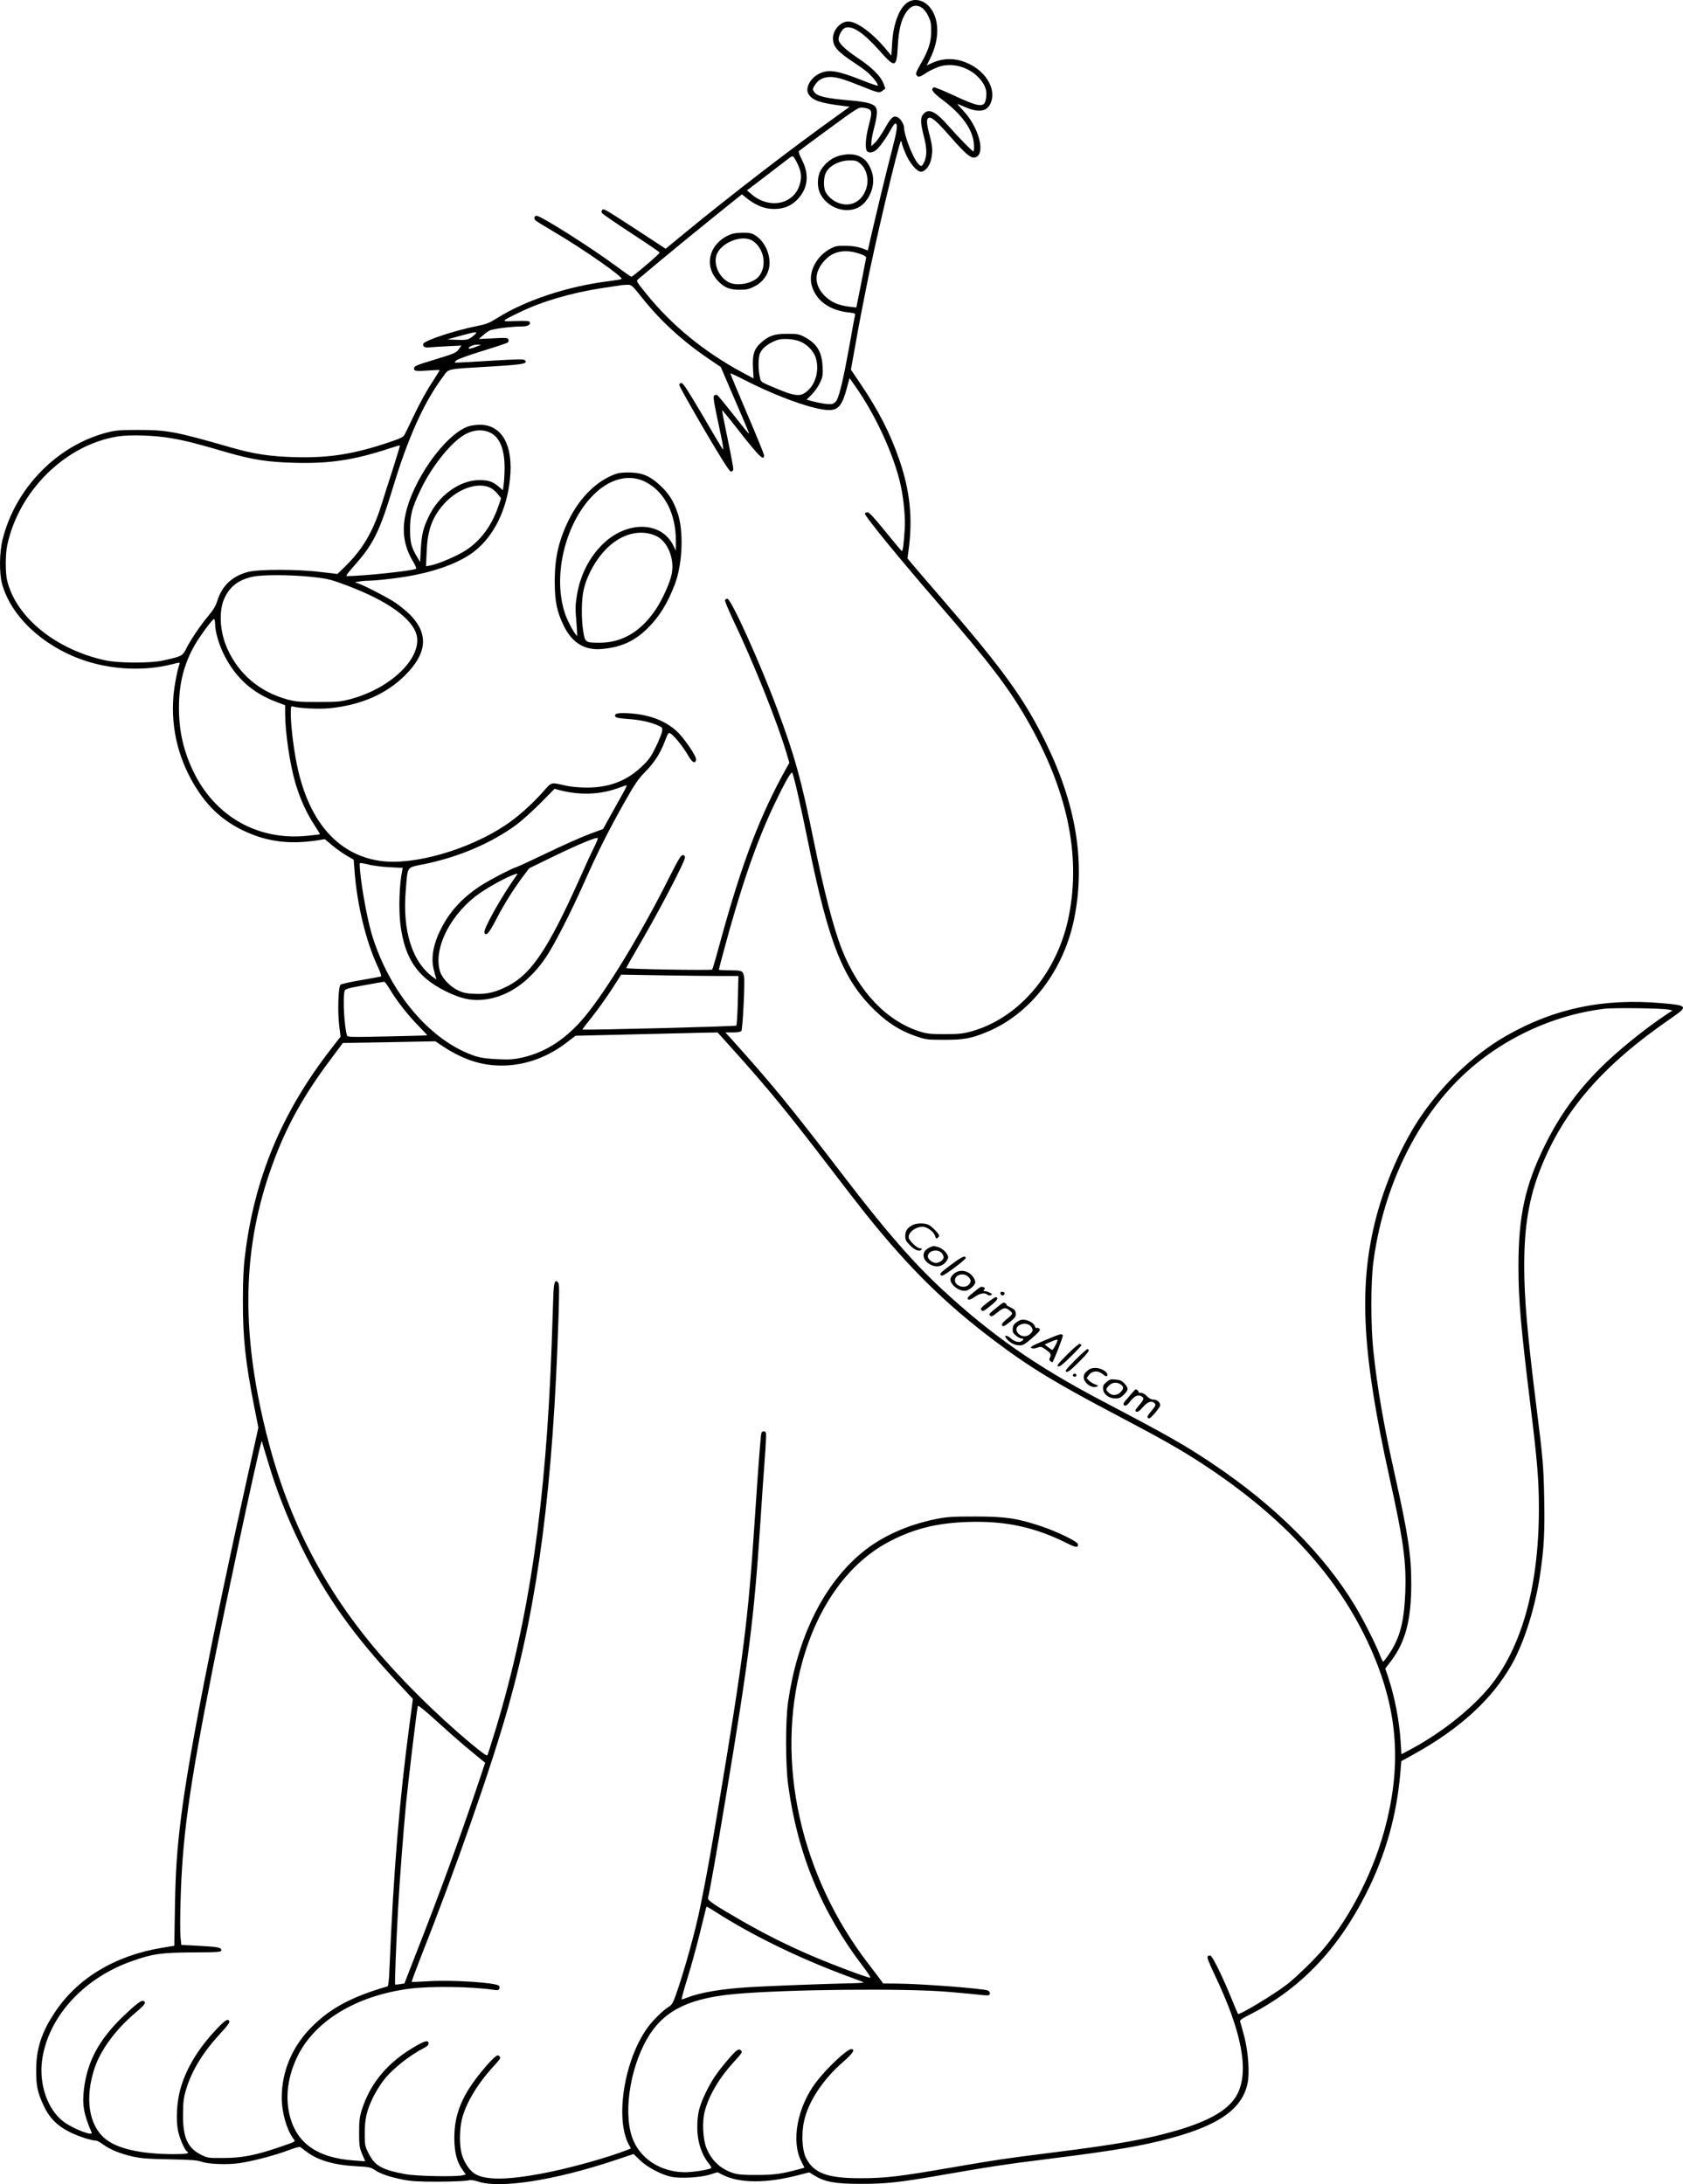 <?xml version="1.0" encoding="UTF-8"?>
<svg xmlns="http://www.w3.org/2000/svg" version="1.0" viewBox="0 0 1490.019 1933.59" preserveAspectRatio="xMidYMid meet">
  <g transform="translate(-6.561,1969.018) scale(0.1,-0.1)" fill="#000000" stroke="none">
    <path d="M8104 19671 c-75 -46 -130 -188 -140 -363 l-7 -111 -40 49 c-121 148 -264 254 -342 254 -67 0 -135 -75 -135 -148 0 -73 39 -119 187 -216 40 -26 92 -63 115 -83 48 -40 104 -111 94 -120 -3 -4 -63 17 -134 45 -219 87 -296 100 -377 63 -87 -39 -137 -136 -98 -189 38 -53 101 -74 300 -99 l61 -8 -125 -90 c-379 -271 -912 -681 -1316 -1012 l-188 -155 -252 165 c-300 195 -296 192 -310 178 -8 -8 -8 -17 -2 -27 6 -8 122 -89 259 -178 138 -90 251 -167 252 -172 3 -9 -238 -214 -251 -214 -4 0 -64 42 -134 94 -224 166 -667 446 -705 446 -22 0 -26 -27 -8 -42 9 -8 85 -55 167 -103 263 -155 617 -403 593 -415 -7 -4 -58 -12 -113 -19 -364 -45 -740 -170 -990 -328 -67 -42 -95 -53 -170 -68 -197 -38 -478 -131 -483 -160 -5 -24 16 -35 58 -30 19 2 90 7 158 10 l123 6 -22 -30 c-27 -36 -33 -39 -234 -100 -133 -40 -161 -52 -163 -68 -4 -28 9 -31 123 -23 55 4 102 6 103 4 2 -1 -29 -51 -68 -111 -40 -59 -108 -182 -151 -273 -44 -91 -85 -176 -92 -189 -9 -19 -37 -33 -127 -63 -319 -108 -540 -143 -840 -135 -227 6 -369 28 -577 88 -479 138 -556 153 -813 153 -157 0 -198 -3 -270 -21 -447 -113 -819 -493 -932 -951 -28 -114 -30 -298 -4 -391 79 -287 362 -552 720 -675 250 -86 540 -99 786 -36 66 17 71 17 65 2 -19 -50 -47 -197 -54 -286 -24 -294 50 -580 214 -831 104 -160 232 -274 399 -355 208 -101 411 -128 664 -89 l63 10 65 -54 c36 -30 93 -71 128 -91 l63 -37 7 -92 c22 -304 101 -629 205 -852 27 -58 36 -87 28 -90 -7 -2 -86 -16 -176 -32 -90 -15 -171 -33 -180 -40 -21 -15 -28 -250 -11 -374 l11 -86 -81 -104 c-439 -564 -683 -1148 -766 -1839 -13 -101 -18 -220 -18 -390 -1 -331 23 -551 100 -941 l37 -187 -106 -478 c-300 -1350 -508 -2415 -577 -2960 -38 -301 -51 -499 -56 -824 l-5 -325 -107 -18 c-421 -69 -757 -273 -957 -581 -113 -172 -159 -317 -159 -501 -1 -139 11 -197 65 -313 51 -112 125 -185 239 -240 79 -38 186 -72 225 -72 10 0 39 -16 66 -36 62 -45 151 -81 264 -106 71 -16 138 -21 325 -24 186 -3 244 -8 280 -21 59 -22 228 -28 333 -13 114 16 324 71 435 114 52 20 99 33 105 29 7 -4 32 -23 57 -42 98 -75 245 -118 439 -128 114 -6 128 -9 166 -34 50 -34 133 -62 250 -85 71 -14 136 -18 305 -18 118 1 235 5 260 10 35 7 56 5 99 -9 190 -64 671 10 1196 184 l180 60 56 -54 c64 -63 190 -129 276 -147 82 -18 261 -7 344 19 l67 21 49 -25 c149 -74 389 -74 670 0 l93 24 47 -29 c91 -56 183 -73 403 -73 220 -1 350 13 700 74 453 79 593 100 985 149 567 71 808 112 1064 181 432 116 635 261 682 487 19 93 6 276 -29 412 -17 63 -33 123 -37 132 -5 13 10 25 77 59 447 225 781 570 1035 1069 176 346 277 705 308 1097 l7 82 112 62 c410 227 693 488 867 796 108 192 205 499 248 783 36 237 44 386 38 684 -5 282 -12 359 -67 796 -82 656 -110 976 -110 1264 0 352 43 606 147 866 205 514 548 909 1151 1324 156 108 152 115 -75 135 -521 46 -956 -45 -1383 -289 -310 -178 -604 -467 -805 -790 -154 -249 -289 -576 -360 -874 -140 -582 -106 -1167 130 -2236 127 -572 152 -754 142 -1030 -10 -256 -48 -403 -143 -542 -25 -38 -49 -68 -53 -68 -3 0 -17 28 -30 62 -38 98 -143 305 -217 429 -277 460 -710 892 -1273 1268 -233 156 -390 246 -968 549 -587 309 -981 584 -1418 989 -253 235 -493 510 -848 973 -501 653 -647 831 -1017 1243 l-52 57 65 0 c42 0 68 5 76 13 12 15 33 432 24 482 -10 51 -18 55 -124 55 -55 0 -99 3 -99 6 0 3 18 74 41 158 151 565 290 968 445 1295 96 201 155 306 164 290 14 -26 79 -311 140 -614 184 -907 312 -1226 605 -1503 109 -103 216 -169 346 -214 91 -31 99 -33 254 -33 176 0 236 11 375 68 391 160 689 551 779 1021 96 496 12 1000 -259 1551 -185 376 -374 638 -885 1230 -138 160 -270 313 -293 341 l-42 51 9 69 c39 281 14 527 -81 803 -80 232 -181 431 -340 667 l-89 132 36 198 c19 110 42 233 50 274 8 41 29 147 46 235 73 379 295 1315 311 1315 4 0 8 -7 8 -16 0 -8 14 -49 32 -91 35 -85 101 -163 137 -163 36 0 77 49 90 108 16 77 14 108 -14 218 -29 108 -29 147 -3 152 25 5 72 -37 183 -163 156 -178 197 -209 240 -181 73 48 9 267 -117 401 -33 36 -59 65 -56 65 2 0 35 -13 73 -30 117 -49 190 -37 221 36 64 152 -87 345 -301 385 -72 13 -144 4 -212 -26 l-53 -24 29 58 c84 166 86 342 5 449 -54 70 -136 92 -200 53z m126 -51 c16 -11 40 -43 54 -72 21 -43 26 -66 26 -130 0 -98 -23 -172 -92 -291 -40 -71 -48 -90 -38 -102 18 -22 27 -19 94 25 34 21 89 46 123 55 116 30 254 -14 338 -107 51 -57 69 -104 62 -164 -11 -104 -46 -101 -308 21 -78 36 -148 64 -155 61 -33 -13 -11 -45 75 -109 175 -131 271 -266 279 -394 3 -34 0 -63 -5 -63 -10 0 -122 114 -222 227 -109 124 -170 155 -215 109 -34 -33 -34 -77 0 -208 28 -108 27 -173 -2 -230 -18 -34 -24 -35 -51 -5 -44 47 -123 250 -123 314 0 36 -37 92 -66 99 -34 9 -53 -11 -109 -111 -26 -45 -62 -98 -81 -116 l-34 -33 0 35 c0 18 11 77 25 129 26 102 31 151 15 179 -16 31 -82 50 -217 61 -223 19 -304 37 -329 76 -15 22 -15 26 2 55 28 47 66 71 122 77 59 5 122 -12 287 -78 158 -64 166 -65 195 -42 l24 19 -18 47 c-25 64 -100 138 -226 223 -112 75 -170 131 -170 164 0 36 29 89 54 101 63 28 162 -37 307 -199 139 -158 153 -154 163 36 9 173 39 271 101 334 33 33 75 35 115 7z m-465 -900 c20 -17 19 -39 -10 -150 -27 -102 -32 -199 -13 -218 17 -17 44 -15 74 5 29 18 98 113 139 191 16 29 33 51 39 49 22 -7 15 -57 -33 -243 -47 -179 -125 -502 -186 -765 l-26 -116 -57 21 c-39 13 -84 20 -142 20 -76 1 -90 -2 -139 -29 -124 -69 -193 -212 -157 -328 40 -131 156 -214 326 -233 49 -5 60 -10 56 -23 -3 -9 -26 -133 -51 -276 -49 -271 -85 -427 -110 -476 -9 -16 -27 -32 -42 -35 -26 -7 -111 6 -187 27 l-39 11 46 46 c25 26 58 73 73 105 24 53 26 68 22 145 -7 130 -51 202 -162 260 -46 24 -62 27 -151 27 -115 0 -164 -17 -233 -80 -60 -53 -76 -104 -70 -220 l5 -95 -96 51 c-338 182 -626 417 -849 693 -94 115 -96 119 -76 135 11 9 112 93 224 187 113 94 315 259 449 367 l245 197 30 -25 c89 -72 166 -104 252 -105 86 0 149 24 205 80 97 97 113 221 45 354 -23 45 -33 73 -27 79 6 6 126 95 268 199 252 184 259 189 300 185 24 -3 50 -10 58 -17z m-643 -471 c37 -73 44 -125 24 -192 -52 -178 -272 -222 -430 -84 l-37 32 177 135 c97 74 186 143 198 152 12 10 26 16 31 14 6 -1 22 -27 37 -57z m560 -807 c32 -11 53 -24 52 -33 -1 -8 -21 -110 -44 -227 l-43 -214 -61 7 c-99 12 -165 41 -222 99 -98 101 -92 220 18 326 72 70 177 85 300 42z m-1931 -389 c165 -207 364 -388 593 -542 l103 -70 113 -263 c153 -355 145 -336 127 -318 -9 8 -70 85 -137 170 -67 85 -127 158 -134 162 -6 4 -18 3 -26 -2 -14 -9 -9 -40 59 -358 17 -81 24 -128 16 -120 -6 7 -87 142 -179 301 -127 216 -173 287 -187 287 -12 0 -19 -7 -19 -19 0 -10 99 -186 219 -392 161 -273 225 -374 238 -374 10 0 19 8 21 20 1 11 -22 134 -51 273 -29 138 -51 252 -48 251 3 0 80 -94 170 -210 159 -202 201 -242 201 -190 0 11 -68 178 -151 371 -83 194 -149 353 -147 355 2 2 62 -26 132 -62 292 -149 614 -263 741 -263 83 0 118 43 158 195 l24 88 45 -64 c183 -256 350 -620 408 -886 27 -126 43 -295 35 -393 -9 -137 -17 -191 -25 -188 -5 2 -70 80 -146 173 -96 119 -143 170 -157 170 -11 0 -22 -5 -24 -11 -6 -18 307 -401 652 -799 444 -512 617 -739 779 -1019 357 -618 482 -1194 376 -1737 -98 -507 -441 -914 -870 -1031 -71 -19 -110 -23 -230 -23 -124 0 -156 3 -220 23 -294 93 -541 352 -689 723 -76 192 -160 515 -256 989 -105 517 -165 733 -317 1140 -153 412 -410 980 -443 980 -8 0 -18 -6 -21 -13 -2 -7 30 -84 71 -172 180 -376 393 -908 476 -1189 l23 -79 -23 -41 c-236 -421 -397 -845 -587 -1538 -36 -134 -69 -246 -73 -251 -9 -9 -761 4 -761 13 0 4 42 79 93 166 183 310 427 776 427 814 0 13 -7 20 -20 20 -16 0 -39 -39 -116 -191 -247 -495 -556 -1004 -751 -1239 -163 -195 -341 -313 -549 -361 -81 -18 -114 -21 -222 -16 -87 4 -147 12 -190 25 -398 127 -768 560 -925 1082 -47 157 -107 506 -107 624 0 9 19 7 73 -6 39 -11 125 -22 190 -25 l118 -6 -5 -26 c-25 -120 -32 -335 -16 -471 40 -322 164 -492 453 -619 111 -48 193 -62 296 -49 206 25 397 159 544 380 74 111 221 400 338 663 116 262 216 460 355 706 88 156 122 205 176 260 85 85 139 169 179 275 32 82 32 82 55 68 33 -22 111 -120 152 -192 37 -64 64 -78 70 -36 4 30 -106 191 -171 251 -106 96 -245 148 -426 159 -98 5 -129 -2 -118 -28 4 -11 32 -17 104 -22 112 -8 196 -25 267 -55 48 -21 48 -22 43 -58 -4 -20 -29 -82 -56 -137 -42 -86 -61 -113 -123 -171 -134 -128 -286 -186 -483 -187 -68 0 -139 6 -185 16 -144 32 -126 37 -209 -56 -100 -112 -218 -217 -326 -290 -329 -221 -820 -362 -1115 -319 -388 57 -648 370 -744 894 -27 147 -46 318 -46 414 0 57 2 64 18 59 50 -16 229 -25 323 -16 278 27 507 126 674 295 190 190 206 361 48 526 -32 34 -95 85 -139 115 -78 52 -317 173 -345 175 -37 3 44 17 101 18 90 1 303 27 420 51 232 47 419 123 535 217 166 135 277 362 305 628 33 300 -69 485 -266 485 -34 0 -81 -7 -104 -15 -206 -73 -494 -480 -556 -786 -31 -152 -9 -281 70 -412 19 -31 30 -59 25 -62 -27 -18 -474 -65 -612 -65 -13 0 5 25 61 88 173 194 226 300 348 701 134 442 274 751 440 974 58 77 15 68 434 93 280 17 323 25 292 56 -10 10 -73 8 -295 -5 -155 -10 -293 -17 -307 -17 -24 0 -24 0 -5 19 12 11 110 47 234 85 118 36 219 70 224 75 5 5 7 17 3 26 -5 15 -20 16 -134 10 l-127 -6 35 31 c19 17 46 37 60 44 27 15 196 36 284 36 55 0 85 17 70 41 -5 8 -40 10 -122 7 -137 -6 -137 -5 33 77 199 97 456 172 726 214 74 11 145 22 159 24 14 3 43 5 66 6 41 1 42 0 135 -116z m-1491 -333 c-45 -38 -59 -42 -155 -38 l-80 3 115 32 c151 41 164 42 120 3z m2884 -51 c65 -24 126 -87 144 -147 38 -125 -12 -267 -112 -319 -39 -20 -94 -11 -208 36 -181 75 -165 64 -178 127 -7 32 -10 87 -8 124 3 55 9 74 31 104 27 34 83 70 137 87 49 15 138 9 194 -12z m-2849 -43 c-48 -21 -88 -29 -80 -16 10 16 45 29 80 29 l30 -1 -30 -12z m113 -767 c82 -40 125 -147 125 -309 0 -52 -4 -119 -8 -148 l-7 -52 -36 31 c-51 45 -92 59 -170 59 -176 0 -361 -133 -452 -325 -49 -103 -61 -155 -69 -290 l-6 -110 -27 45 c-50 84 -62 127 -62 240 0 128 16 192 90 347 102 218 283 441 407 503 75 37 149 41 215 9z m-2821 -49 c125 -22 217 -45 483 -123 231 -67 367 -88 611 -94 304 -8 521 25 828 126 52 17 95 30 97 28 2 -2 -26 -95 -62 -208 -36 -112 -84 -260 -105 -329 -73 -230 -165 -385 -316 -533 l-70 -68 -144 17 c-208 26 -559 26 -652 0 -138 -38 -226 -122 -268 -256 -13 -44 -36 -81 -79 -132 -72 -86 -158 -214 -197 -292 -31 -63 -39 -67 -208 -104 -114 -24 -388 -23 -505 2 -440 95 -791 380 -871 706 -17 69 -16 236 1 315 103 480 513 886 975 961 109 18 329 11 482 -16z m2822 -439 c21 -11 50 -36 65 -56 l28 -36 -28 -81 c-58 -165 -154 -294 -282 -378 -77 -51 -244 -122 -316 -136 l-39 -7 6 129 c7 192 50 308 154 424 122 135 301 197 412 141z m-1603 -786 c138 -14 174 -21 274 -57 362 -129 597 -280 663 -427 89 -201 -188 -494 -568 -598 -92 -25 -115 -27 -290 -27 -168 -1 -200 2 -275 22 -244 67 -429 222 -531 448 -68 150 -79 334 -26 449 49 105 125 163 251 190 84 18 310 18 502 0z m-836 -418 c0 -70 36 -191 85 -285 100 -194 248 -327 453 -404 l82 -31 0 -73 c0 -166 42 -450 91 -617 41 -137 95 -258 162 -361 32 -49 57 -90 55 -91 -2 -2 -53 -8 -114 -14 -438 -44 -818 173 -1009 575 -87 183 -125 354 -125 562 0 214 46 391 144 559 47 80 153 223 166 223 5 0 10 -20 10 -43z m3611 -1499 c-23 -40 -72 -128 -109 -195 l-67 -122 -125 -46 c-69 -26 -235 -100 -370 -165 -135 -65 -256 -121 -270 -125 -49 -15 -246 -118 -327 -171 -149 -99 -256 -213 -332 -355 -75 -141 -101 -264 -78 -370 8 -35 18 -73 22 -83 8 -19 8 -19 -16 -3 -193 134 -282 411 -251 779 18 216 4 196 162 228 308 63 598 187 820 351 47 35 141 120 210 189 l125 127 50 -13 c170 -44 347 -39 500 15 44 16 84 29 88 30 5 1 -10 -32 -32 -71z m-254 -475 c-19 -37 -81 -171 -137 -298 -273 -607 -420 -825 -625 -932 -112 -58 -189 -76 -300 -71 -72 3 -102 10 -147 32 -69 33 -139 108 -157 167 -63 209 103 526 367 702 86 58 222 131 281 152 42 15 43 14 30 -4 -133 -186 -296 -477 -285 -507 14 -36 42 -4 104 116 67 131 158 276 243 388 l50 66 220 107 c224 108 381 173 387 159 2 -5 -12 -39 -31 -77z m1101 -1143 l175 0 -5 -216 c-3 -118 -9 -219 -14 -223 -8 -8 -1354 -42 -1362 -35 -2 1 36 51 85 112 48 60 126 169 173 241 l85 133 344 -6 c189 -3 423 -6 519 -6z m-2913 -114 c58 -99 162 -233 253 -325 45 -46 81 -85 80 -86 -2 -2 -161 -6 -354 -10 -339 -7 -352 -7 -357 11 -24 81 -37 330 -21 390 5 19 24 25 172 52 92 16 172 31 178 31 6 1 28 -28 49 -63z m11324 -184 l34 -7 -59 -39 c-188 -125 -431 -322 -580 -471 -210 -210 -365 -426 -494 -690 -173 -352 -231 -621 -231 -1065 0 -297 20 -527 106 -1230 61 -494 75 -668 75 -915 0 -717 -165 -1278 -477 -1626 -167 -185 -407 -370 -654 -503 l-86 -46 -7 112 c-12 185 -51 390 -110 570 l-26 77 52 68 c127 169 178 362 178 683 0 252 -27 433 -145 962 -100 446 -155 766 -191 1103 -23 217 -23 603 0 779 79 607 336 1178 710 1573 345 365 832 611 1336 673 84 10 516 5 569 -8z m-8283 -354 c310 -345 478 -550 844 -1028 128 -168 276 -359 329 -425 379 -474 705 -796 1141 -1124 313 -236 547 -378 1090 -663 391 -206 564 -304 750 -426 722 -472 1207 -1003 1487 -1627 238 -530 281 -1010 138 -1570 -100 -394 -303 -798 -550 -1095 -76 -91 -248 -259 -330 -321 -116 -89 -418 -270 -429 -258 -2 2 -29 67 -60 143 -74 181 -164 366 -183 373 -8 3 -19 1 -25 -5 -8 -8 8 -51 59 -159 242 -505 309 -855 204 -1060 -68 -133 -236 -235 -536 -323 -263 -77 -528 -124 -1095 -195 -451 -57 -484 -62 -910 -135 -445 -77 -576 -93 -790 -93 -297 -1 -418 43 -488 178 -35 67 -43 217 -17 330 37 170 168 368 342 519 90 78 114 116 75 116 -38 0 -222 -174 -313 -295 -165 -220 -220 -519 -130 -697 l29 -58 -40 -11 c-165 -44 -226 -53 -378 -53 -121 -1 -168 3 -211 16 -114 36 -196 113 -240 225 -31 80 -38 233 -14 322 37 142 128 296 260 440 68 74 75 85 62 98 -21 22 -41 8 -122 -87 -93 -109 -139 -178 -191 -285 -57 -117 -75 -189 -75 -302 -1 -130 38 -250 106 -331 14 -17 21 -33 16 -36 -23 -14 -160 -36 -228 -36 -222 0 -410 125 -473 315 -80 242 -5 659 164 914 143 214 362 315 761 350 454 40 1499 50 1875 18 118 -10 244 -22 280 -26 36 -5 71 -6 78 -4 18 7 15 31 -5 41 -34 18 -599 61 -808 62 l-120 1 -27 37 c-15 20 -62 82 -104 137 -603 783 -826 1793 -588 2663 139 509 418 894 784 1081 214 110 415 159 690 168 329 10 588 -46 873 -189 79 -39 97 -41 97 -9 0 23 -193 117 -342 165 -202 66 -303 81 -568 81 -204 0 -249 -3 -346 -22 -278 -57 -513 -168 -694 -329 -319 -283 -536 -736 -617 -1289 -24 -168 -24 -559 1 -740 83 -608 296 -1123 660 -1600 42 -55 72 -101 67 -103 -14 -5 -330 113 -518 194 -215 92 -405 187 -615 307 -247 142 -310 184 -304 205 12 40 81 431 160 907 203 1221 247 1573 301 2380 13 209 32 478 41 597 9 119 14 224 11 232 -8 21 -34 20 -41 -1 -6 -22 -28 -304 -61 -808 -56 -841 -97 -1169 -310 -2445 -83 -497 -112 -657 -170 -943 -44 -216 -141 -566 -216 -778 -25 -70 -36 -89 -62 -104 -49 -29 -145 -123 -192 -190 -202 -284 -284 -793 -165 -1025 l21 -40 -28 -11 c-182 -72 -537 -170 -773 -213 -298 -55 -481 -56 -575 -3 -49 27 -100 101 -121 176 -21 72 -21 215 0 306 34 143 139 319 286 478 56 61 61 70 48 83 -14 14 -19 12 -52 -16 -20 -18 -64 -66 -99 -109 -179 -215 -249 -384 -249 -596 0 -127 22 -214 72 -283 l30 -42 -28 -7 c-55 -15 -413 -8 -507 10 -206 38 -271 74 -325 182 -34 67 -35 74 -35 180 0 129 17 201 75 321 21 44 64 112 94 151 76 97 228 218 355 283 27 13 41 27 41 40 0 30 -29 25 -101 -16 -256 -144 -413 -329 -491 -574 -19 -62 -23 -97 -23 -200 0 -113 3 -131 27 -189 l27 -64 -98 7 c-336 23 -523 161 -577 427 -31 154 -7 319 70 484 151 321 522 548 999 610 189 24 543 19 742 -10 37 -6 46 -4 51 10 4 9 2 21 -3 26 -28 28 -418 53 -623 40 -80 -5 -147 -8 -149 -5 -2 2 31 92 73 200 319 807 629 1694 781 2232 267 949 397 1955 445 3447 8 259 8 302 -5 314 -27 28 -37 -2 -41 -131 -2 -67 -9 -253 -14 -413 -51 -1417 -198 -2428 -495 -3410 -37 -121 -70 -225 -74 -233 -5 -9 -46 20 -146 103 -300 250 -626 573 -857 850 -472 566 -776 1171 -958 1910 -224 906 -207 1638 56 2361 121 335 273 611 516 935 l109 146 409 7 410 8 67 -45 c146 -96 284 -150 428 -165 228 -25 464 44 661 194 l85 65 547 13 c301 7 584 14 629 15 l82 1 137 -152z m-4090 -3738 c66 -210 162 -448 269 -665 215 -438 463 -786 867 -1217 l119 -128 -30 -227 c-89 -668 -141 -1294 -177 -2156 -4 -104 -10 -160 -18 -162 -310 -89 -500 -190 -662 -350 -179 -176 -274 -397 -274 -637 0 -126 42 -276 100 -357 23 -34 38 -24 -127 -81 -197 -68 -328 -94 -488 -94 -136 -1 -142 0 -200 29 -119 60 -161 153 -159 360 1 110 5 144 28 220 51 169 151 331 311 503 49 52 75 88 71 97 -11 28 -34 15 -110 -65 -161 -169 -269 -345 -321 -525 -35 -119 -44 -290 -21 -388 16 -67 57 -160 76 -172 30 -18 -1 -25 -115 -25 -290 0 -503 48 -610 138 -144 120 -179 359 -93 621 56 167 190 348 369 498 78 66 93 88 64 99 -19 8 -67 -29 -179 -136 -213 -205 -317 -398 -347 -643 -17 -139 -2 -224 68 -386 15 -35 -163 33 -245 94 -143 105 -222 328 -194 544 51 381 363 727 793 879 186 66 259 76 539 78 240 1 255 3 255 20 0 24 -33 30 -211 39 l-143 7 -7 67 c-4 36 -4 176 0 311 15 569 73 993 282 2053 106 538 385 1845 426 1992 l11 40 19 -65 c11 -36 39 -130 64 -210z m1715 -2427 c58 -48 122 -101 143 -118 l37 -30 -89 -265 c-152 -448 -317 -900 -528 -1437 l-98 -252 -39 -6 c-21 -4 -40 -5 -43 -2 -5 5 9 367 26 672 14 253 47 683 70 925 21 212 97 845 105 868 3 8 63 -40 157 -126 84 -77 201 -180 259 -229z m2221 -1469 c322 -207 742 -411 1155 -564 76 -28 145 -54 153 -58 8 -4 -34 -8 -95 -9 -214 -4 -742 -24 -905 -34 -253 -15 -441 -47 -563 -94 -20 -8 -41 -15 -46 -15 -4 0 18 83 50 185 32 102 81 281 110 398 62 253 57 237 64 237 2 0 37 -21 77 -46z M7513 18316 c-74 -15 -143 -67 -182 -135 -31 -56 -33 -149 -3 -206 79 -155 294 -195 396 -74 64 75 88 178 62 262 -40 132 -130 182 -273 153z m172 -77 c49 -44 72 -122 56 -195 -23 -100 -93 -164 -180 -164 -75 0 -153 47 -187 112 -18 35 -18 119 0 162 28 66 118 115 213 116 56 0 66 -3 98 -31z M6521 17610 c-180 -82 -226 -274 -98 -408 54 -57 102 -77 188 -77 64 0 84 4 135 30 71 36 119 101 130 173 15 102 -37 222 -120 276 -34 22 -51 26 -116 26 -53 0 -88 -6 -119 -20z m210 -53 c97 -65 126 -213 59 -306 -50 -71 -203 -101 -280 -56 -81 48 -126 152 -102 234 34 112 230 191 323 128z M5525 15497 c-170 -57 -324 -207 -425 -412 -90 -185 -125 -340 -123 -555 1 -168 20 -257 80 -380 75 -153 186 -220 341 -205 167 16 283 68 397 179 107 105 179 221 245 393 68 177 80 467 26 628 -36 108 -79 176 -153 245 -89 84 -155 113 -262 117 -52 2 -102 -2 -126 -10z m263 -77 c163 -87 262 -282 261 -515 l0 -90 -22 45 c-104 215 -407 223 -622 16 -122 -118 -203 -278 -232 -457 -14 -87 -15 -120 -5 -227 6 -70 9 -128 8 -130 -10 -9 -84 123 -107 193 -129 376 34 917 338 1127 127 87 264 101 381 38z m89 -476 c102 -49 164 -205 134 -342 -16 -75 -81 -219 -137 -303 -132 -199 -299 -299 -501 -299 -124 0 -128 3 -144 102 -18 113 -16 286 5 372 36 148 131 304 242 396 127 105 277 133 401 74z M8145 8845 c-46 -24 -65 -52 -65 -97 0 -35 7 -47 44 -84 42 -43 86 -58 101 -34 3 6 -4 10 -16 10 -26 0 -99 71 -99 97 0 46 62 93 124 93 41 0 102 -47 112 -86 5 -20 9 -22 20 -13 8 6 14 15 14 20 0 15 -62 80 -91 95 -36 18 -106 18 -144 -1z M8293 8645 c-66 -29 -68 -99 -4 -142 50 -33 105 -31 142 6 16 16 29 38 29 49 0 31 -47 80 -88 92 -45 12 -40 12 -79 -5z m107 -45 c11 -11 20 -29 20 -39 0 -25 -36 -51 -70 -51 -30 0 -70 33 -70 57 0 49 81 72 120 33z M8483 8492 c-87 -65 -101 -79 -89 -90 11 -12 29 -2 117 62 57 42 104 82 104 89 0 28 -36 11 -132 -61z M8511 8414 c-18 -15 -31 -35 -31 -49 0 -53 86 -114 142 -100 32 8 78 51 78 73 -1 27 -24 62 -56 83 -42 27 -96 25 -133 -7z m126 -26 c27 -25 29 -45 6 -70 -36 -40 -123 -13 -123 38 0 50 76 71 117 32z M8690 8254 c-59 -48 -67 -58 -50 -69 7 -4 31 7 55 24 44 32 92 40 112 20 7 -7 20 -8 30 -5 16 7 16 9 -7 21 -14 8 -33 14 -44 15 -15 0 -16 3 -7 14 9 11 8 15 -5 20 -23 9 -24 8 -84 -40z M8924 8249 c-8 -14 11 -33 25 -25 6 4 11 11 11 16 0 13 -29 20 -36 9z M8807 8158 c-57 -45 -65 -55 -52 -67 12 -12 23 -7 80 39 61 50 73 69 49 77 -6 2 -40 -20 -77 -49z M8895 8119 c-77 -62 -78 -64 -62 -77 10 -9 24 -3 61 28 56 46 75 49 112 17 31 -27 31 -27 -44 -89 -31 -26 -35 -48 -10 -48 5 0 32 19 60 41 42 36 49 46 46 73 -2 26 -11 35 -48 53 -25 12 -40 22 -35 23 6 0 3 5 -5 10 -21 13 -19 14 -75 -31z M9070 7988 c-27 -19 -36 -31 -38 -59 -3 -30 2 -41 28 -63 17 -14 41 -26 52 -26 17 0 18 -2 8 -15 -21 -25 -66 -18 -104 16 -42 36 -70 30 -34 -8 32 -35 71 -53 112 -53 29 0 49 12 111 66 59 52 73 69 65 79 -6 8 -17 12 -24 9 -8 -3 -16 4 -18 14 -7 26 -47 51 -89 58 -25 4 -43 0 -69 -18z m132 -54 c10 -20 8 -28 -12 -49 -35 -38 -96 -30 -120 15 -14 26 -2 50 33 65 39 16 84 2 99 -31z M9312 7823 c-107 -45 -130 -58 -116 -66 12 -7 28 -6 51 2 32 12 38 11 75 -15 47 -33 53 -45 39 -72 -8 -15 -7 -23 4 -32 9 -7 17 -11 18 -9 17 22 97 230 92 238 -10 17 -21 14 -163 -46z m98 -42 c-11 -23 -24 -41 -28 -41 -4 0 -20 11 -37 24 l-30 24 55 24 c30 14 56 21 58 17 2 -4 -6 -26 -18 -48z M9515 7700 c-81 -82 -96 -100 -81 -106 14 -5 40 16 112 87 52 51 94 97 94 100 0 4 -6 9 -14 12 -8 3 -53 -35 -111 -93z M9586 7651 c-80 -81 -95 -99 -80 -105 14 -5 40 15 111 86 87 87 101 107 77 115 -5 2 -53 -41 -108 -96z M9691 7554 c-22 -18 -31 -35 -31 -55 0 -52 72 -103 117 -84 15 6 12 9 -14 19 -18 6 -43 21 -55 33 l-22 23 20 27 c29 39 81 43 121 9 17 -14 33 -23 37 -19 26 26 -40 73 -102 73 -29 0 -49 -7 -71 -26z M9565 7521 c-7 -12 12 -24 25 -16 11 7 4 25 -10 25 -5 0 -11 -4 -15 -9z M9862 7455 c-28 -23 -33 -33 -30 -64 4 -45 52 -81 110 -81 32 0 47 7 74 34 41 41 42 56 6 97 -23 25 -38 33 -78 36 -44 5 -54 2 -82 -22z m126 -21 c29 -20 28 -39 -3 -69 -30 -31 -73 -32 -103 -5 -28 26 -28 35 3 65 28 29 70 32 103 9z M10063 7329 c-57 -64 -61 -74 -39 -82 9 -4 25 8 41 29 40 52 70 69 100 56 34 -16 32 -28 -16 -84 -35 -42 -38 -49 -23 -55 13 -5 28 6 58 40 43 50 82 61 106 32 10 -12 5 -24 -30 -65 -34 -40 -40 -54 -31 -63 10 -9 22 -1 57 38 24 28 46 58 50 68 8 26 -23 57 -59 57 -19 0 -38 10 -57 30 -18 19 -38 30 -55 30 -14 0 -24 4 -21 9 5 7 -17 23 -27 21 -1 -1 -26 -28 -54 -61z"></path>
  </g>
</svg>
